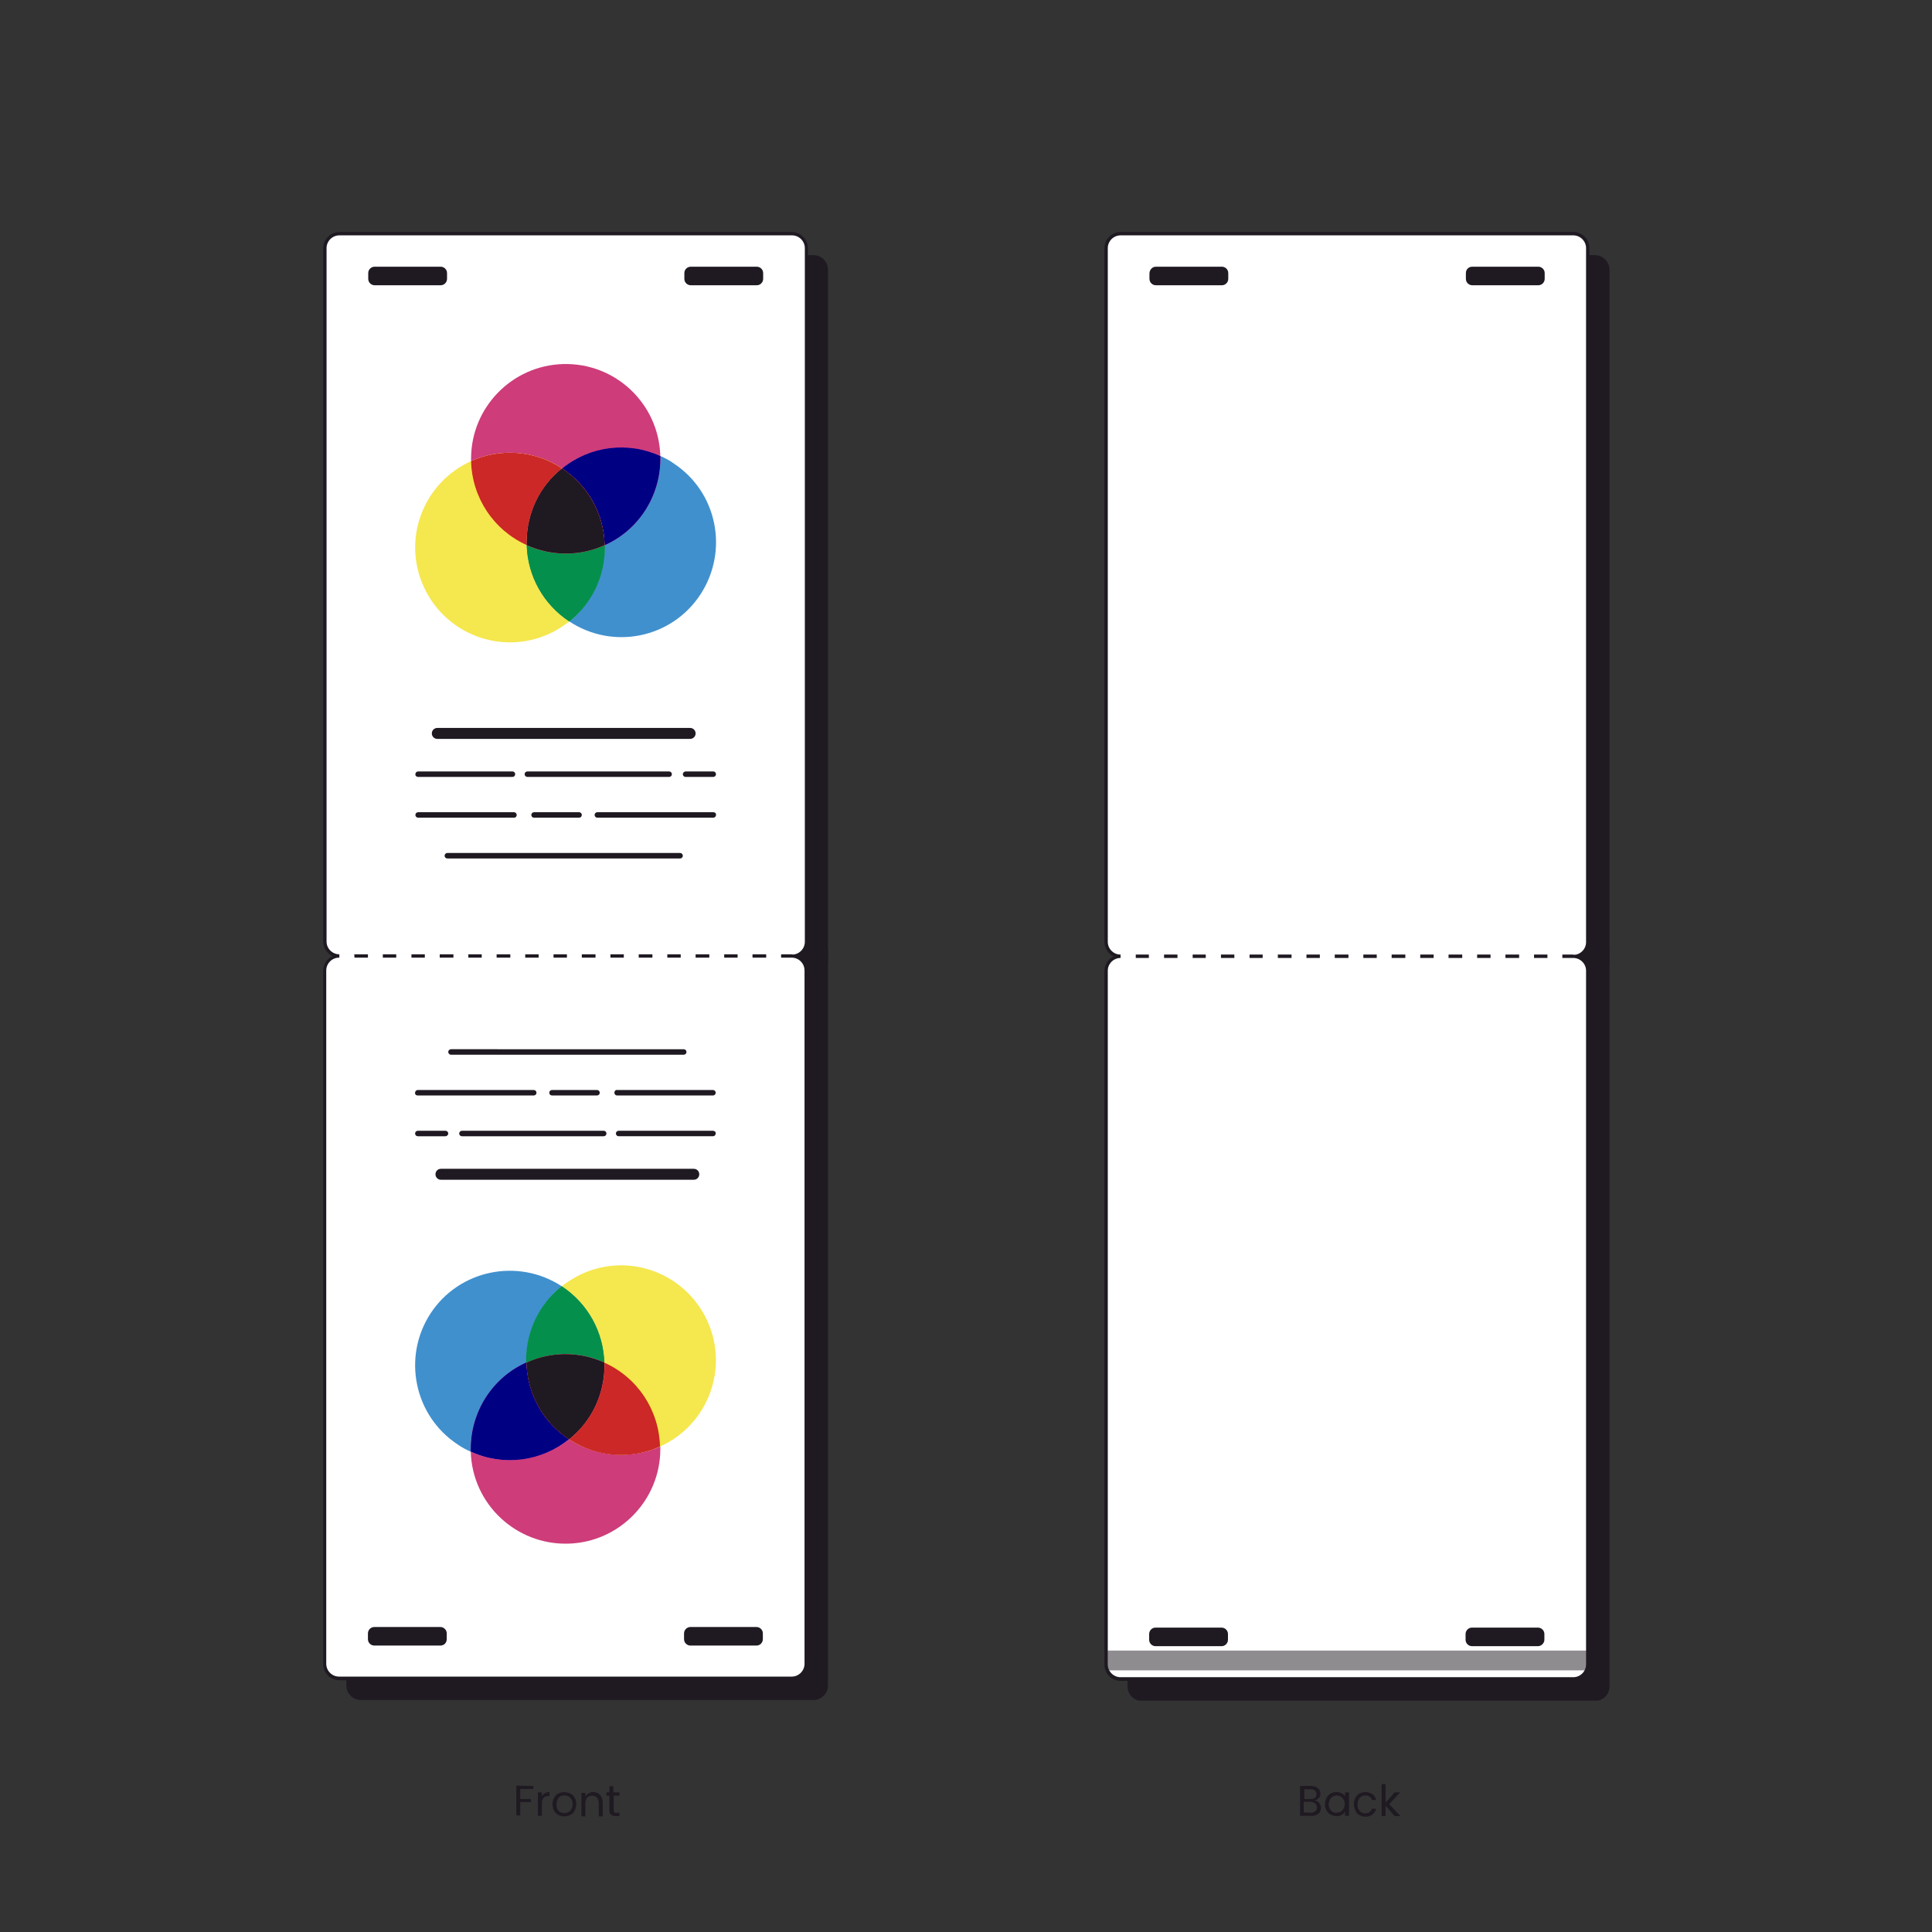 <?xml version="1.0" encoding="utf-8"?>
<!-- Generator: Adobe Illustrator 28.2.0, SVG Export Plug-In . SVG Version: 6.00 Build 0)  -->
<svg version="1.1" id="Layer_1" xmlns="http://www.w3.org/2000/svg" xmlns:xlink="http://www.w3.org/1999/xlink" x="0px" y="0px"
	 viewBox="0 0 635 635" style="enable-background:new 0 0 635 635;" xml:space="preserve">
<rect x="0" y="0" width="635" height="635" fill="#333333" stroke="none"/>
<style type="text/css">
	.st0{opacity:0;}
	.st1{fill:#EFECE8;}
	.st2{fill:#1F1922;}
	.st3{clip-path:url(#SVGID_00000023252543212938879140000003520799058806423211_);}
	.st4{clip-path:url(#SVGID_00000174591449562642560300000016247033931269276572_);}
	.st5{fill:#FFFFFF;}
	.st6{fill:#F5E74E;}
	.st7{fill:#CE3C7A;}
	.st8{clip-path:url(#SVGID_00000147924959081059334680000003900285639141247164_);}
	.st9{fill:#FFF200;}
	.st10{fill:#CB2827;}
	.st11{fill:#4090CE;}
	.st12{clip-path:url(#SVGID_00000137852525111829713330000004960896981077090992_);}
	.st13{fill:#058F4C;}
	.st14{clip-path:url(#SVGID_00000176043144286479549590000016017344565321127080_);}
	.st15{fill:#EC008C;}
	.st16{clip-path:url(#SVGID_00000155121449533410111590000004850201158185108362_);}
	.st17{fill:#000083;}
	.st18{clip-path:url(#SVGID_00000163776970691114559220000001903716399225789345_);}
	.st19{clip-path:url(#SVGID_00000096761613576099743810000005837274653423409826_);}
	.st20{clip-path:url(#SVGID_00000117636603065216823230000017200790297538249112_);}
	.st21{clip-path:url(#SVGID_00000178194239205568637000000003966824579214721717_);}
	.st22{clip-path:url(#SVGID_00000062171326745912522480000013512381881692936373_);}
	.st23{clip-path:url(#SVGID_00000123415951876210121640000012267631398573821595_);}
	.st24{clip-path:url(#SVGID_00000163777204286601696590000013765148363985872812_);}
	.st25{clip-path:url(#SVGID_00000031922104158777953470000007260716886713427339_);}
	.st26{clip-path:url(#SVGID_00000026138853717889336310000016351550026600758190_);}
	.st27{clip-path:url(#SVGID_00000050660871977219257450000017119744990097475726_);}
	.st28{opacity:0.5;}
</style>
<g id="Group_4467" transform="translate(-10659 9628)">
	<g id="Group_4023" transform="translate(10503 -9842)" class="st0">
		<path id="Path_86510" class="st1" d="M155.3,214h635v635h-635L155.3,214L155.3,214z"/>
	</g>
	<path id="Path_216056" class="st2" d="M10834.3-9041v1h-4.3v3.3h3.5v1h-3.5v4.4h-1.3v-9.8L10834.3-9041L10834.3-9041z
		 M10837.1-9037.6c0.2-0.4,0.6-0.8,1-1c0.5-0.3,1-0.4,1.5-0.4v1.3h-0.3c-1.4,0-2.2,0.8-2.2,2.3v4.2h-1.3v-7.7h1.3V-9037.6z
		 M10844.5-9031c-0.7,0-1.4-0.2-2-0.5s-1.1-0.8-1.4-1.4c-0.3-0.6-0.5-1.4-0.5-2.1c0-0.7,0.2-1.5,0.5-2.1s0.8-1.1,1.4-1.4
		c1.2-0.6,2.7-0.6,4,0c0.6,0.3,1.1,0.8,1.4,1.4c0.4,0.6,0.5,1.4,0.5,2.1c0,0.7-0.2,1.5-0.5,2.1s-0.8,1.1-1.4,1.4
		C10845.9-9031.2,10845.2-9031,10844.5-9031z M10844.5-9032.1c0.5,0,0.9-0.1,1.3-0.3c0.4-0.2,0.8-0.6,1-1c0.3-0.5,0.4-1,0.4-1.6
		s-0.1-1.1-0.4-1.6c-0.2-0.4-0.6-0.7-1-1c-0.8-0.4-1.8-0.4-2.6,0c-0.4,0.2-0.7,0.6-0.9,1c-0.2,0.5-0.4,1-0.4,1.6s0.1,1.1,0.3,1.6
		c0.2,0.4,0.5,0.7,0.9,1C10843.6-9032.2,10844-9032.1,10844.5-9032.1z M10853.9-9039c0.8,0,1.7,0.3,2.3,0.9c0.6,0.7,0.9,1.6,0.9,2.5
		v4.6h-1.3v-4.4c0-0.6-0.2-1.3-0.6-1.8c-0.4-0.4-1-0.6-1.6-0.6s-1.2,0.2-1.6,0.6c-0.4,0.5-0.6,1.2-0.6,1.9v4.3h-1.3v-7.7h1.3v1.1
		c0.3-0.4,0.6-0.7,1-0.9C10852.9-9038.9,10853.4-9039,10853.9-9039z M10860.7-9037.8v4.6c0,0.3,0.1,0.6,0.2,0.8
		c0.2,0.2,0.5,0.3,0.8,0.2h0.9v1.1h-1.2c-0.6,0-1.2-0.1-1.6-0.5c-0.4-0.4-0.6-1-0.5-1.6v-4.6h-1v-1.1h1v-2h1.3v2h2v1.1H10860.7z"/>
	<path id="Path_216057" class="st2" d="M11091.2-9036.2c0.4,0.1,0.7,0.2,1,0.4s0.5,0.5,0.7,0.9c0.4,0.8,0.3,1.7-0.1,2.5
		c-0.3,0.4-0.7,0.7-1.1,0.9c-0.5,0.2-1.1,0.4-1.7,0.3h-3.7v-9.8h3.5c0.6,0,1.2,0.1,1.7,0.3c0.4,0.2,0.8,0.5,1.1,0.9
		c0.2,0.4,0.4,0.8,0.4,1.3s-0.1,1-0.5,1.4C11092.1-9036.6,11091.7-9036.4,11091.2-9036.2z M11087.6-9036.7h2.2c0.5,0,1-0.1,1.4-0.4
		c0.3-0.3,0.5-0.7,0.5-1.2c0-0.4-0.2-0.9-0.5-1.2c-0.4-0.3-0.9-0.5-1.4-0.4h-2.1v3.2L11087.6-9036.7L11087.6-9036.7z
		 M11089.8-9032.2c0.5,0,1.1-0.1,1.5-0.5c0.4-0.3,0.6-0.8,0.5-1.3c0-0.5-0.2-1-0.6-1.3c-0.4-0.3-1-0.5-1.5-0.5h-2.2v3.5
		L11089.8-9032.2L11089.8-9032.2z M11094.5-9035c0-0.7,0.1-1.4,0.5-2.1c0.3-0.6,0.8-1.1,1.3-1.4c0.6-0.3,1.2-0.5,1.9-0.5
		c0.6,0,1.2,0.1,1.8,0.4c0.5,0.3,0.9,0.6,1.1,1.1v-1.4h1.3v7.7h-1.3v-1.4c-0.3,0.5-0.7,0.9-1.1,1.1c-0.5,0.3-1.1,0.5-1.8,0.4
		c-0.7,0-1.3-0.2-1.9-0.5c-0.6-0.3-1-0.8-1.3-1.4C11094.6-9033.6,11094.4-9034.3,11094.5-9035L11094.5-9035z M11101-9035
		c0-0.5-0.1-1.1-0.4-1.5c-0.2-0.4-0.5-0.8-1-1c-0.8-0.5-1.8-0.5-2.6,0c-0.4,0.2-0.7,0.6-0.9,1c-0.2,0.5-0.4,1-0.4,1.5
		s0.1,1.1,0.4,1.5c0.2,0.4,0.5,0.8,0.9,1s0.9,0.4,1.3,0.3c0.5,0,0.9-0.1,1.3-0.3c0.4-0.2,0.7-0.6,1-1
		C11100.9-9034,11101-9034.5,11101-9035L11101-9035z M11104-9035c0-0.7,0.1-1.5,0.5-2.1c0.3-0.6,0.8-1.1,1.3-1.4
		c1.4-0.7,3-0.6,4.3,0.2c0.6,0.5,1.1,1.2,1.2,1.9h-1.4c-0.1-0.5-0.4-0.8-0.8-1.1c-0.4-0.3-0.9-0.4-1.4-0.4c-0.7,0-1.3,0.3-1.8,0.8
		c-0.5,0.6-0.7,1.4-0.7,2.1c-0.1,0.8,0.2,1.6,0.7,2.2c0.4,0.5,1.1,0.8,1.8,0.8c0.5,0,1-0.1,1.4-0.4c0.4-0.3,0.7-0.7,0.8-1.1h1.4
		c-0.2,0.8-0.6,1.4-1.2,1.9c-0.7,0.5-1.5,0.7-2.3,0.7c-0.7,0-1.4-0.2-2-0.5s-1-0.8-1.3-1.4C11104.2-9033.6,11104-9034.3,11104-9035
		L11104-9035z M11117.4-9031.1l-3-3.4v3.4h-1.3v-10.5h1.3v6.1l3-3.4h1.8l-3.6,3.9l3.7,3.9H11117.4z"/>
	<g id="Group_4469" transform="translate(10765.23 -9551.744)">
		<g>
			<g>
				<g>
					<defs>
						<rect id="SVGID_1_" x="0" y="0" width="165.9" height="482.5"/>
					</defs>
					<clipPath id="SVGID_00000127758301405994941310000004716479100221147557_">
						<use xlink:href="#SVGID_1_"  style="overflow:visible;"/>
					</clipPath>
					<g id="Group_4507" style="clip-path:url(#SVGID_00000127758301405994941310000004716479100221147557_);">
						<g id="Group_4506">
							<g>
								<g>
									<g>
										<defs>
											<rect id="SVGID_00000012473674717709592610000015188079864208883072_" x="0" y="0" width="165.9" height="482.5"/>
										</defs>
										<clipPath id="SVGID_00000103946284152332893010000016799432994199625099_">
											<use xlink:href="#SVGID_00000012473674717709592610000015188079864208883072_"  style="overflow:visible;"/>
										</clipPath>
										<g id="Group_4505" style="clip-path:url(#SVGID_00000103946284152332893010000016799432994199625099_);">
											<path id="Path_216281" class="st2" d="M161.1,231.1H12.4c-2.6,0-4.8,2.1-4.8,4.8v241.8c0,2.6,2.1,4.8,4.8,4.8l0,0h148.7
												c2.6,0,4.8-2.1,4.8-4.8l0,0V235.9C165.9,233.2,163.8,231.1,161.1,231.1"/>
											<path id="Path_216282" class="st2" d="M161.1,7.6H12.4c-2.6,0-4.8,2.1-4.8,4.8l0,0v227.9c0,2.6,2.1,4.8,4.8,4.8h148.7
												c2.6,0,4.8-2.1,4.8-4.8V12.4C165.9,9.7,163.8,7.6,161.1,7.6"/>
											<path id="Path_216283" class="st5" d="M154.1,0.6H5.3c-2.6,0-4.8,2.1-4.8,4.8l0,0v227.9c0,2.6,2.1,4.8,4.8,4.8H154
												c2.6,0,4.8-2.1,4.8-4.8V5.3C158.9,2.7,156.7,0.6,154.1,0.6 M40.1,15.4c0,0.8-0.7,1.5-1.5,1.5l0,0H16.9
												c-0.8,0-1.5-0.7-1.5-1.5l0,0v-1.9c0-0.8,0.7-1.5,1.5-1.5l0,0h21.7c0.8,0,1.5,0.7,1.5,1.5l0,0V15.4z M144,15.4
												c0,0.8-0.7,1.5-1.5,1.5h-21.7c-0.8,0-1.5-0.7-1.5-1.5v-1.9c0-0.8,0.7-1.5,1.5-1.5h21.7c0.8,0,1.5,0.7,1.5,1.5V15.4z"/>
											<path id="Path_216284" class="st2" d="M5.3,0H154c2.9,0,5.3,2.4,5.3,5.3v227.9c0,2.9-2.4,5.3-5.3,5.3H5.3
												c-2.9,0-5.3-2.4-5.3-5.3V5.3C0,2.4,2.4,0,5.3,0z M154.1,237.5c2.3,0,4.2-1.9,4.2-4.2V5.3c0-2.3-1.9-4.2-4.2-4.2H5.3
												C3,1.1,1.1,3,1.1,5.3v227.9c0,2.3,1.9,4.2,4.2,4.2h148.8V237.5z M16.9,11.4h21.7c1.1,0,2.1,0.9,2.1,2.1v1.9
												c0,1.1-0.9,2.1-2.1,2.1H16.9c-1.1,0-2.1-0.9-2.1-2.1v-1.9C14.8,12.3,15.8,11.4,16.9,11.4z M38.6,16.3c0.5,0,1-0.4,1-1
												v-1.9c0-0.5-0.4-1-1-1H16.9c-0.5,0-1,0.4-1,1v1.9c0,0.5,0.4,1,1,1H38.6z M120.8,11.4h21.7c1.1,0,2.1,0.9,2.1,2.1v1.9
												c0,1.1-0.9,2.1-2.1,2.1h-21.7c-1.1,0-2.1-0.9-2.1-2.1v-1.9C118.7,12.3,119.7,11.4,120.8,11.4z M142.5,16.3
												c0.5,0,1-0.4,1-1v-1.9c0-0.5-0.4-1-1-1h-21.7c-0.5,0-1,0.4-1,1v1.9c0,0.5,0.4,1,1,1H142.5z"/>
											<path id="Path_216285" class="st5" d="M5.2,475.4H154c2.6,0,4.8-2.1,4.8-4.8V242.7c0-2.6-2.1-4.8-4.8-4.8l0,0H5.3
												c-2.6,0-4.8,2.1-4.8,4.8v227.9C0.4,473.3,2.6,475.4,5.2,475.4L5.2,475.4 M119.2,460.6c0-0.8,0.7-1.5,1.5-1.5l0,0h21.7
												c0.8,0,1.5,0.7,1.5,1.5l0,0v1.9c0,0.8-0.7,1.5-1.5,1.5l0,0h-21.7c-0.8,0-1.5-0.7-1.5-1.5l0,0V460.6z M15.3,460.6
												c0-0.8,0.7-1.5,1.5-1.5l0,0h21.7c0.8,0,1.5,0.7,1.5,1.5l0,0v1.9c0,0.8-0.7,1.5-1.5,1.5l0,0H16.8c-0.8,0-1.5-0.7-1.5-1.5
												l0,0C15.3,462.5,15.3,460.6,15.3,460.6z"/>
											<path id="Path_216286" class="st2" d="M154,476H5.3c-2.9,0-5.3-2.4-5.3-5.3V242.8c0-2.9,2.4-5.3,5.3-5.3H154
												c2.9,0,5.3,2.4,5.3,5.3v227.8C159.3,473.6,156.9,476,154,476z M5.2,238.5c-2.3,0-4.2,1.9-4.2,4.2v227.9
												c0,2.3,1.9,4.2,4.2,4.2H154c2.3,0,4.2-1.9,4.2-4.2V242.7c0-2.3-1.9-4.2-4.2-4.2H5.2z M142.4,464.6h-21.7
												c-1.1,0-2.1-0.9-2.1-2.1v-1.9c0-1.1,0.9-2.1,2.1-2.1h21.7c1.1,0,2.1,0.9,2.1,2.1v1.9
												C144.5,463.7,143.5,464.6,142.4,464.6z M120.7,459.7c-0.5,0-1,0.4-1,1v1.8c0,0.5,0.4,1,1,1h21.7c0.5,0,1-0.4,1-1v-1.9
												c0-0.5-0.4-1-1-1h-21.7V459.7z M38.5,464.6H16.8c-1.1,0-2.1-0.9-2.1-2.1v-1.9c0-1.1,0.9-2.1,2.1-2.1h21.7
												c1.1,0,2.1,0.9,2.1,2.1v1.9C40.6,463.7,39.7,464.6,38.5,464.6L38.5,464.6z M16.8,459.7c-0.5,0-1,0.4-1,1v1.8
												c0,0.5,0.4,1,1,1h21.7c0.5,0,1-0.4,1-1v-1.9c0-0.5-0.4-1-1-1H16.8V459.7z"/>
											<path id="Line_719" class="st5" d="M150.5,238.8h-4.9v-1.6h4.9V238.8z M141.1,238.8h-4.9v-1.6h4.9V238.8z M131.8,238.8
												h-4.9v-1.6h4.9V238.8z M122.4,238.8h-4.9v-1.6h4.9V238.8z M113.1,238.8h-4.9v-1.6h4.9V238.8z M103.7,238.8h-4.9v-1.6h4.9
												V238.8z M94.4,238.8h-4.9v-1.6h4.9V238.8z M85,238.8h-4.9v-1.6H85V238.8z M75.7,238.8h-4.9v-1.6h4.9V238.8z M66.4,238.8
												h-4.9v-1.6h4.9V238.8z M57,238.8h-4.9v-1.6H57V238.8z M47.7,238.8h-4.9v-1.6h4.9V238.8z M38.3,238.8h-4.9v-1.6h4.9V238.8
												z M29,238.8h-5v-1.6h5V238.8z M19.6,238.8h-4.9v-1.6h4.9V238.8z M10.3,238.8h-5v-1.6h4.9L10.3,238.8z"/>
											<path id="Path_216287" class="st6" d="M66.9,102.9C56,98,48.9,87.3,48.6,75.3c-15.7,7.1-22.7,25.5-15.6,41.2
												s25.5,22.7,41.2,15.6c2.4-1.1,4.6-2.5,6.7-4.1C72.4,122.4,67.2,113.1,66.9,102.9"/>
											<path id="Path_216288" class="st7" d="M78.5,77.7c9.1-7.3,21.6-8.9,32.3-4.1c-0.5-17.2-14.8-30.7-32-30.2
												C62,43.9,48.6,57.7,48.6,74.5c0,0.3,0,0.5,0,0.8C58.3,70.9,69.6,71.8,78.5,77.7"/>
											<g id="Group_4471" transform="translate(48.566 72.575)">
												<g id="Group_4470">
													<g>
														<g>
															<g>
																<defs>
																	<rect id="SVGID_00000047018383828400841200000014356992644982887348_" x="0" y="0" width="29.9" height="30.3"/>
																</defs>
																<clipPath id="SVGID_00000088813740702307069360000008676709911966063276_">
																	<use xlink:href="#SVGID_00000047018383828400841200000014356992644982887348_"  style="overflow:visible;"/>
																</clipPath>
																<g id="Group_4469-2" style="clip-path:url(#SVGID_00000088813740702307069360000008676709911966063276_);">
																	<path id="Path_216289" class="st9" d="M18.3,30.3c0-0.3,0-0.6,0-0.9c0-9.4,4.3-18.4,11.6-24.3
																		C21-0.7,9.7-1.6,0,2.8C0.3,14.7,7.4,25.4,18.3,30.3"/>
																</g>
															</g>
														</g>
													</g>
												</g>
											</g>
											<path id="Path_216290" class="st10" d="M66.9,102.9c0-0.3,0-0.6,0-0.9c0-9.4,4.3-18.4,11.6-24.3
												c-8.9-5.9-20.2-6.8-29.9-2.4C48.9,87.3,56,98,66.9,102.9"/>
											<path id="Path_216291" class="st11" d="M110.8,73.6c0,0.3,0,0.6,0,0.9c0,12.2-7.2,23.4-18.3,28.4c0,0.3,0,0.5,0,0.8
												c0,9.4-4.3,18.4-11.6,24.3c14.4,9.5,33.7,5.5,43.1-8.9s5.5-33.7-8.9-43.1C113.8,75,112.3,74.3,110.8,73.6"/>
											<g id="Group_4474" transform="translate(66.883 102.901)">
												<g id="Group_4473">
													<g>
														<g>
															<g>
																<defs>
																	<rect id="SVGID_00000024686184009651629790000015282568396190117290_" x="0" y="0" width="25.7" height="25.1"/>
																</defs>
																<clipPath id="SVGID_00000011025520917780355400000009993051044809674112_">
																	<use xlink:href="#SVGID_00000024686184009651629790000015282568396190117290_"  style="overflow:visible;"/>
																</clipPath>
																<g id="Group_4472" style="clip-path:url(#SVGID_00000011025520917780355400000009993051044809674112_);">
																	<path id="Path_216292" class="st13" d="M25.7,0.8c0-0.3,0-0.5,0-0.8C17.5,3.7,8.2,3.7,0,0
																		c0.3,10.2,5.5,19.5,14,25.1C21.4,19.2,25.7,10.3,25.7,0.8"/>
																</g>
															</g>
														</g>
													</g>
												</g>
											</g>
											<path id="Path_216293" class="st13" d="M92.5,103.7c0-0.3,0-0.5,0-0.8c-8.2,3.7-17.5,3.7-25.6,0
												c0.3,10.2,5.5,19.5,14,25.1C88.3,122.1,92.5,113.2,92.5,103.7"/>
											<g id="Group_4477" transform="translate(78.506 70.83)">
												<g id="Group_4476">
													<g>
														<g>
															<g>
																<defs>
																	<rect id="SVGID_00000071528014536842047920000009241588270877543064_" x="0" y="0" width="32.3" height="32.1"/>
																</defs>
																<clipPath id="SVGID_00000063595412064091021360000015872269489335030196_">
																	<use xlink:href="#SVGID_00000071528014536842047920000009241588270877543064_"  style="overflow:visible;"/>
																</clipPath>
																<g id="Group_4475" style="clip-path:url(#SVGID_00000063595412064091021360000015872269489335030196_);">
																	<path id="Path_216294" class="st15" d="M0,6.9c8.5,5.6,13.8,15,14,25.2c11.2-5,18.3-16.2,18.3-28.4
																		c0-0.3,0-0.6,0-0.9C21.6-2.1,9.1-0.5,0,6.9"/>
																</g>
															</g>
														</g>
													</g>
												</g>
											</g>
											<g id="Group_4480" transform="translate(78.506 70.83)">
												<g id="Group_4479">
													<g>
														<g>
															<g>
																<defs>
																	<rect id="SVGID_00000029018779169435252340000011028690080973098646_" x="0" y="0" width="32.3" height="32.1"/>
																</defs>
																<clipPath id="SVGID_00000115496967163784702210000010982127115270545562_">
																	<use xlink:href="#SVGID_00000029018779169435252340000011028690080973098646_"  style="overflow:visible;"/>
																</clipPath>
																<g id="Group_4478" style="clip-path:url(#SVGID_00000115496967163784702210000010982127115270545562_);">
																	<path id="Path_216295" class="st17" d="M0,6.9c8.5,5.6,13.8,15,14,25.2c11.2-5,18.3-16.2,18.3-28.4
																		c0-0.3,0-0.6,0-0.9C21.6-2.1,9.1-0.5,0,6.9"/>
																</g>
															</g>
														</g>
													</g>
												</g>
											</g>
											<g id="Group_4483" transform="translate(66.868 77.699)">
												<g id="Group_4482">
													<g>
														<g>
															<g>
																<defs>
																	<rect id="SVGID_00000087411300350064053560000011829067473269822370_" x="0" y="0" width="25.7" height="28"/>
																</defs>
																<clipPath id="SVGID_00000088855522459184134800000018437299770517998271_">
																	<use xlink:href="#SVGID_00000087411300350064053560000011829067473269822370_"  style="overflow:visible;"/>
																</clipPath>
																<g id="Group_4481" style="clip-path:url(#SVGID_00000088855522459184134800000018437299770517998271_);">
																	<path id="Path_216296" class="st9" d="M11.6,0C4.3,5.9,0,14.8,0,24.3c0,0.3,0,0.6,0,0.9c8.2,3.7,17.5,3.7,25.6,0
																		C25.4,15,20.2,5.6,11.6,0"/>
																</g>
															</g>
														</g>
													</g>
												</g>
											</g>
											<g id="Group_4486" transform="translate(66.868 77.699)">
												<g id="Group_4485">
													<g>
														<g>
															<g>
																<defs>
																	<rect id="SVGID_00000146500232143619596840000004367335132006822836_" x="0" y="0" width="25.7" height="28"/>
																</defs>
																<clipPath id="SVGID_00000027601396232830901750000003822022076923992743_">
																	<use xlink:href="#SVGID_00000146500232143619596840000004367335132006822836_"  style="overflow:visible;"/>
																</clipPath>
																<g id="Group_4484" style="clip-path:url(#SVGID_00000027601396232830901750000003822022076923992743_);">
																	<path id="Path_216297" class="st15" d="M11.6,0C4.3,5.9,0,14.8,0,24.3c0,0.3,0,0.6,0,0.9c8.2,3.7,17.5,3.7,25.6,0
																		C25.4,15,20.2,5.6,11.6,0"/>
																</g>
															</g>
														</g>
													</g>
												</g>
											</g>
											<path id="Path_216298" class="st2" d="M78.5,77.7c-7.4,5.9-11.6,14.8-11.6,24.3c0,0.3,0,0.6,0,0.9
												c8.2,3.7,17.5,3.7,25.6,0C92.3,92.7,87,83.3,78.5,77.7"/>
											<path id="Path_216299" class="st2" d="M37.5,166.6h83.1c1,0,1.8-0.8,1.8-1.8s-0.8-1.8-1.8-1.8l0,0H37.5
												c-1,0-1.8,0.8-1.8,1.8S36.5,166.6,37.5,166.6"/>
											<path id="Path_216300" class="st2" d="M118.2,178.2c0,0.5,0.4,0.9,0.9,0.9l0,0h9.1c0.5,0,0.9-0.4,0.9-0.9
												s-0.4-0.9-0.9-0.9h-9.1C118.7,177.3,118.2,177.7,118.2,178.2L118.2,178.2"/>
											<path id="Path_216301" class="st2" d="M114.6,178.2c0-0.5-0.4-0.9-0.9-0.9l0,0H67.1c-0.5,0-0.9,0.4-0.9,0.9
												s0.4,0.9,0.9,0.9l0,0h46.6C114.2,179.1,114.6,178.7,114.6,178.2L114.6,178.2"/>
											<path id="Path_216302" class="st2" d="M31.2,179.1h31c0.5,0,0.9-0.4,0.9-0.9s-0.4-0.9-0.9-0.9l0,0h-31
												c-0.5,0-0.9,0.4-0.9,0.9C30.2,178.7,30.7,179.1,31.2,179.1L31.2,179.1"/>
											<path id="Path_216303" class="st2" d="M128.2,190.7H90.1c-0.5,0-0.9,0.4-0.9,0.9s0.4,0.9,0.9,0.9l0,0h38.1
												c0.5,0,0.9-0.4,0.9-0.9C129.2,191.1,128.8,190.7,128.2,190.7L128.2,190.7"/>
											<path id="Path_216304" class="st2" d="M69.3,190.7c-0.5,0-0.9,0.4-0.9,0.9s0.4,0.9,0.9,0.9l0,0h14.8
												c0.5,0,0.9-0.4,0.9-0.9s-0.4-0.9-0.9-0.9l0,0H69.3z"/>
											<path id="Path_216305" class="st2" d="M63.6,191.6c0-0.5-0.4-0.9-0.9-0.9l0,0H31.2c-0.5,0-0.9,0.4-0.9,0.9
												s0.4,0.9,0.9,0.9l0,0h31.6C63.2,192.5,63.6,192.1,63.6,191.6L63.6,191.6"/>
											<path id="Path_216306" class="st2" d="M117.3,204.1H40.8c-0.5,0-0.9,0.4-0.9,0.9s0.4,0.9,0.9,0.9l0,0h76.5
												c0.5,0,0.9-0.4,0.9-0.9C118.2,204.5,117.8,204.1,117.3,204.1L117.3,204.1"/>
											<path id="Path_216307" class="st6" d="M92.4,371.6c10.9,4.9,18,15.6,18.3,27.6c15.7-7.1,22.7-25.5,15.6-41.2
												s-25.5-22.7-41.2-15.6c-2.4,1.1-4.6,2.5-6.7,4.1C86.9,352.1,92.1,361.4,92.4,371.6"/>
											<path id="Path_216308" class="st7" d="M80.8,396.8c-9.1,7.3-21.6,8.9-32.3,4.1c0.5,17.2,14.9,30.7,32.1,30.2
												c16.8-0.5,30.2-14.3,30.2-31.1c0-0.3,0-0.5,0-0.8C101,403.5,89.7,402.6,80.8,396.8"/>
											<g id="Group_4489" transform="translate(48.566 311.59)">
												<g id="Group_4488">
													<g>
														<g>
															<g>
																<defs>
																	
																		<rect id="SVGID_00000013876403309996534340000013532431537008921776_" x="32.3" y="60" width="29.9" height="30.3"/>
																</defs>
																<clipPath id="SVGID_00000007424862478676889350000002194118430372962189_">
																	<use xlink:href="#SVGID_00000013876403309996534340000013532431537008921776_"  style="overflow:visible;"/>
																</clipPath>
																<g id="Group_4487" style="clip-path:url(#SVGID_00000007424862478676889350000002194118430372962189_);">
																	<path id="Path_216309" class="st9" d="M43.9,60c0,0.3,0,0.6,0,0.9c0,9.4-4.3,18.4-11.6,24.3
																		c8.9,5.8,20.2,6.7,29.9,2.3C61.9,75.6,54.8,64.9,43.9,60"/>
																</g>
															</g>
														</g>
													</g>
												</g>
											</g>
											<path id="Path_216310" class="st10" d="M92.4,371.6c0,0.3,0,0.6,0,0.9c0,9.4-4.3,18.4-11.6,24.3
												c8.9,5.9,20.2,6.8,29.9,2.4C110.4,387.2,103.3,376.5,92.4,371.6"/>
											<path id="Path_216311" class="st11" d="M48.5,400.9c0-0.3,0-0.6,0-0.9c0-12.2,7.2-23.4,18.3-28.4c0-0.3,0-0.5,0-0.8
												c0-9.4,4.3-18.4,11.6-24.3c-14.4-9.4-33.7-5.4-43.1,8.9c-9.4,14.4-5.4,33.7,8.9,43.1C45.6,399.5,47,400.2,48.5,400.9"/>
											<g id="Group_4492" transform="translate(66.883 341.915)">
												<g id="Group_4491">
													<g>
														<g>
															<g>
																<defs>
																	
																		<rect id="SVGID_00000067217827391478306920000004014418450249555391_" x="-0.2" y="4.6" width="25.7" height="25.1"/>
																</defs>
																<clipPath id="SVGID_00000085950883610727016610000010310917260257751690_">
																	<use xlink:href="#SVGID_00000067217827391478306920000004014418450249555391_"  style="overflow:visible;"/>
																</clipPath>
																<g id="Group_4490" style="clip-path:url(#SVGID_00000085950883610727016610000010310917260257751690_);">
																	<path id="Path_216312" class="st13" d="M-0.2,28.9c0,0.3,0,0.5,0,0.8C8,26,17.3,26,25.5,29.7
																		c-0.3-10.2-5.5-19.5-14-25.1C4.1,10.5-0.2,19.4-0.2,28.9"/>
																</g>
															</g>
														</g>
													</g>
												</g>
											</g>
											<path id="Path_216313" class="st13" d="M66.8,370.8c0,0.3,0,0.5,0,0.8c8.2-3.7,17.5-3.7,25.6,0
												c-0.3-10.2-5.5-19.5-14-25.1C71,352.4,66.8,361.3,66.8,370.8"/>
											<g id="Group_4495" transform="translate(78.506 309.845)">
												<g id="Group_4494">
													<g>
														<g>
															<g>
																<defs>
																	
																		<rect id="SVGID_00000049925048793272635150000015214442421151113092_" x="-30" y="61.7" width="32.3" height="32.1"/>
																</defs>
																<clipPath id="SVGID_00000082329096678770841940000006150689031135654833_">
																	<use xlink:href="#SVGID_00000049925048793272635150000015214442421151113092_"  style="overflow:visible;"/>
																</clipPath>
																<g id="Group_4493" style="clip-path:url(#SVGID_00000082329096678770841940000006150689031135654833_);">
																	<path id="Path_216314" class="st15" d="M2.3,86.9c-8.5-5.6-13.8-15-14-25.2C-22.9,66.7-30,77.9-30,90.1
																		c0,0.3,0,0.6,0,0.9C-19.3,95.9-6.8,94.3,2.3,86.9"/>
																</g>
															</g>
														</g>
													</g>
												</g>
											</g>
											<g id="Group_4498" transform="translate(78.506 309.845)">
												<g id="Group_4497">
													<g>
														<g>
															<g>
																<defs>
																	
																		<rect id="SVGID_00000005252437097159398170000016117475486209832338_" x="-30" y="61.7" width="32.3" height="32.1"/>
																</defs>
																<clipPath id="SVGID_00000157269250152925359970000014056602957061693621_">
																	<use xlink:href="#SVGID_00000005252437097159398170000016117475486209832338_"  style="overflow:visible;"/>
																</clipPath>
																<g id="Group_4496" style="clip-path:url(#SVGID_00000157269250152925359970000014056602957061693621_);">
																	<path id="Path_216315" class="st17" d="M2.3,86.9c-8.5-5.6-13.8-15-14-25.2C-22.9,66.7-30,77.9-30,90.1
																		c0,0.3,0,0.6,0,0.9C-19.3,95.9-6.8,94.3,2.3,86.9"/>
																</g>
															</g>
														</g>
													</g>
												</g>
											</g>
											<g id="Group_4501" transform="translate(66.868 316.713)">
												<g id="Group_4500">
													<g>
														<g>
															<g>
																<defs>
																	
																		<rect id="SVGID_00000009586326432809850040000017784952346500542393_" x="-0.1" y="52.1" width="25.7" height="28"/>
																</defs>
																<clipPath id="SVGID_00000092427580836206869890000012406219087189983672_">
																	<use xlink:href="#SVGID_00000009586326432809850040000017784952346500542393_"  style="overflow:visible;"/>
																</clipPath>
																<g id="Group_4499" style="clip-path:url(#SVGID_00000092427580836206869890000012406219087189983672_);">
																	<path id="Path_216316" class="st9" d="M14,80.1c7.3-5.9,11.6-14.8,11.6-24.3c0-0.3,0-0.6,0-0.9
																		c-8.2-3.7-17.5-3.7-25.6,0C0.2,65.1,5.4,74.5,14,80.1"/>
																</g>
															</g>
														</g>
													</g>
												</g>
											</g>
											<g id="Group_4504" transform="translate(66.868 316.713)">
												<g id="Group_4503">
													<g>
														<g>
															<g>
																<defs>
																	
																		<rect id="SVGID_00000158009168948852751110000000950049086567373207_" x="-0.1" y="52.1" width="25.7" height="28"/>
																</defs>
																<clipPath id="SVGID_00000092455629067009854090000005274307906936530351_">
																	<use xlink:href="#SVGID_00000158009168948852751110000000950049086567373207_"  style="overflow:visible;"/>
																</clipPath>
																<g id="Group_4502" style="clip-path:url(#SVGID_00000092455629067009854090000005274307906936530351_);">
																	<path id="Path_216317" class="st15" d="M14,80.1c7.3-5.9,11.6-14.8,11.6-24.3c0-0.3,0-0.6,0-0.9
																		c-8.2-3.7-17.5-3.7-25.6,0C0.2,65.1,5.4,74.5,14,80.1"/>
																</g>
															</g>
														</g>
													</g>
												</g>
											</g>
											<path id="Path_216318" class="st2" d="M80.8,396.8c7.4-5.9,11.6-14.8,11.6-24.3c0-0.3,0-0.6,0-0.9
												c-8.2-3.7-17.5-3.7-25.6,0C67,381.8,72.3,391.2,80.8,396.8"/>
											<path id="Path_216319" class="st2" d="M121.8,307.9H38.7c-1,0-1.8,0.8-1.8,1.8s0.8,1.8,1.8,1.8h83.1c1,0,1.8-0.8,1.8-1.8
												C123.6,308.7,122.8,307.9,121.8,307.9"/>
											<path id="Path_216320" class="st2" d="M41.1,296.3c0-0.5-0.4-0.9-0.9-0.9h-9.1c-0.5,0-0.9,0.4-0.9,0.9s0.4,0.9,0.9,0.9
												l0,0h9.1C40.6,297.2,41.1,296.8,41.1,296.3"/>
											<path id="Path_216321" class="st2" d="M44.7,296.3c0,0.5,0.4,0.9,0.9,0.9h46.6c0.5,0,0.9-0.4,0.9-0.9s-0.4-0.9-0.9-0.9
												H45.6C45.1,295.4,44.7,295.8,44.7,296.3"/>
											<path id="Path_216322" class="st2" d="M128.1,295.4h-31c-0.5,0-0.9,0.4-0.9,0.9s0.4,0.9,0.9,0.9h31
												c0.5,0,0.9-0.4,0.9-0.9C129.1,295.8,128.6,295.4,128.1,295.4"/>
											<path id="Path_216323" class="st2" d="M31.1,283.8h38.1c0.5,0,0.9-0.4,0.9-0.9s-0.4-0.9-0.9-0.9H31.1
												c-0.5,0-0.9,0.4-0.9,0.9C30.1,283.4,30.5,283.8,31.1,283.8"/>
											<path id="Path_216324" class="st2" d="M90,283.8c0.5,0,0.9-0.4,0.9-0.9S90.5,282,90,282H75.2c-0.5,0-0.9,0.4-0.9,0.9
												s0.4,0.9,0.9,0.9l0,0H90z"/>
											<path id="Path_216325" class="st2" d="M95.7,282.9c0,0.5,0.4,0.9,0.9,0.9h31.5c0.5,0,0.9-0.4,0.9-0.9s-0.4-0.9-0.9-0.9
												H96.5C96.1,281.9,95.7,282.4,95.7,282.9"/>
											<path id="Path_216326" class="st2" d="M42,270.4h76.5c0.5,0,0.9-0.4,0.9-0.9s-0.4-0.9-0.9-0.9H42c-0.5,0-0.9,0.4-0.9,0.9
												S41.5,270.4,42,270.4"/>
										</g>
									</g>
								</g>
							</g>
						</g>
					</g>
				</g>
			</g>
		</g>
	</g>
	<g id="Group_4508" transform="translate(11022 -9551.744)">
		<g>
			<g>
				<g>
					<defs>
						<rect id="SVGID_00000033340027214031441410000005849320209721137085_" y="0" width="166" height="482.7"/>
					</defs>
					<clipPath id="SVGID_00000025400766985919087910000014323070452521234049_">
						<use xlink:href="#SVGID_00000033340027214031441410000005849320209721137085_"  style="overflow:visible;"/>
					</clipPath>
					<g id="Group_4516" style="clip-path:url(#SVGID_00000025400766985919087910000014323070452521234049_);">
						<g id="Group_4515">
							<g>
								<g>
									<g>
										<defs>
											<rect id="SVGID_00000067930772977902727830000006031632660919386296_" y="0" width="166" height="482.7"/>
										</defs>
										<clipPath id="SVGID_00000045596224242320314200000006490163495419517830_">
											<use xlink:href="#SVGID_00000067930772977902727830000006031632660919386296_"  style="overflow:visible;"/>
										</clipPath>
										<g id="Group_4514" style="clip-path:url(#SVGID_00000045596224242320314200000006490163495419517830_);">
											<path id="Path_216327" class="st2" d="M161.2,231.2H12.4c-2.7,0-4.8,2.1-4.8,4.8v242c0,2.7,2.1,4.8,4.8,4.8h148.8
												c2.7,0,4.8-2.1,4.8-4.8V236C166,233.4,163.9,231.2,161.2,231.2"/>
											<path id="Path_216328" class="st2" d="M161.2,7.6H12.4c-2.7,0-4.8,2.1-4.8,4.8l0,0v228c0,2.7,2.1,4.8,4.8,4.8l0,0h148.8
												c2.7,0,4.8-2.1,4.8-4.8l0,0v-228C166,9.8,163.9,7.6,161.2,7.6L161.2,7.6"/>
											<path id="Path_216329" class="st5" d="M154.1,0.6H5.4c-2.7,0-4.8,2.1-4.8,4.8l0,0v228c0,2.7,2.1,4.8,4.8,4.8l0,0h148.8
												c2.7,0,4.8-2.1,4.8-4.8l0,0V5.4C159,2.7,156.8,0.6,154.1,0.6C154.2,0.6,154.2,0.6,154.1,0.6 M40.1,15.4
												c0,0.8-0.7,1.5-1.5,1.5H16.9c-0.8,0-1.5-0.7-1.5-1.5l0,0v-1.9c0-0.8,0.7-1.5,1.5-1.5l0,0h21.7c0.8,0,1.5,0.7,1.5,1.5
												V15.4z M144.1,15.4c0,0.8-0.7,1.5-1.5,1.5l0,0h-21.7c-0.8,0-1.5-0.7-1.5-1.5v-1.9c0-0.8,0.7-1.5,1.5-1.5h21.7
												c0.8,0,1.5,0.7,1.5,1.5l0,0V15.4z"/>
											<path id="Path_216330" class="st2" d="M5.3,0h148.8c3,0,5.3,2.4,5.3,5.3v228c0,3-2.4,5.3-5.3,5.3H5.3
												c-3,0-5.3-2.4-5.3-5.3V5.3C0,2.4,2.4,0,5.3,0z M154.1,237.6c2.3,0,4.2-1.9,4.2-4.2V5.3c0-2.3-1.9-4.2-4.2-4.2H5.3
												C3,1.1,1.1,3,1.1,5.3v228c0,2.3,1.9,4.2,4.2,4.2h148.8V237.6z M16.9,11.4h21.7c1.1,0,2.1,0.9,2.1,2.1v1.9
												c0,1.1-0.9,2.1-2.1,2.1H16.9c-1.1,0-2.1-0.9-2.1-2.1v-1.9C14.9,12.3,15.8,11.4,16.9,11.4z M38.6,16.3c0.5,0,1-0.4,1-1
												v-1.9c0-0.5-0.4-1-1-1H16.9c-0.5,0-1,0.4-1,1v1.9c0,0.5,0.4,1,1,1H38.6z M120.9,11.4h21.7c1.1,0,2.1,0.9,2.1,2.1v1.9
												c0,1.1-0.9,2.1-2.1,2.1h-21.7c-1.1,0-2.1-0.9-2.1-2.1v-1.9C118.8,12.3,119.7,11.4,120.9,11.4z M142.6,16.3
												c0.5,0,1-0.4,1-1v-1.9c0-0.5-0.4-1-1-1h-21.7c-0.5,0-1,0.4-1,1v1.9c0,0.5,0.4,1,1,1H142.6z"/>
											<path id="Path_216331" class="st5" d="M154.1,238.2H5.4c-2.7,0-4.8,2.1-4.8,4.8v228c0,2.7,2.1,4.8,4.8,4.8h148.8
												c2.7,0,4.8-2.1,4.8-4.8V243C159,240.3,156.8,238.2,154.1,238.2"/>
											<path id="Path_216332" class="st2" d="M154.1,476.2H5.3c-3,0-5.3-2.4-5.3-5.3v-228c0-3,2.4-5.3,5.3-5.3h148.8
												c3,0,5.3,2.4,5.3,5.3v227.9C159.4,473.8,157,476.2,154.1,476.2z M5.3,238.6c-2.3,0-4.2,1.9-4.2,4.2v228
												c0,2.3,1.9,4.2,4.2,4.2h148.8c2.3,0,4.2-1.9,4.2-4.2v-228c0-2.3-1.9-4.2-4.2-4.2L5.3,238.6L5.3,238.6z M142.5,464.8
												h-21.7c-1.1,0-2.1-0.9-2.1-2.1v-1.9c0-1.1,0.9-2.1,2.1-2.1h21.7c1.1,0,2.1,0.9,2.1,2.1v1.9
												C144.6,463.8,143.6,464.8,142.5,464.8z M38.5,464.8H16.8c-1.1,0-2.1-0.9-2.1-2.1v-1.9c0-1.1,0.9-2.1,2.1-2.1h21.7
												c1.1,0,2.1,0.9,2.1,2.1v1.9C40.6,463.8,39.7,464.8,38.5,464.8z"/>
											<path id="Line_719-2" class="st5" d="M150.5,239h-4.9v-1.6h4.9V239z M141.2,239h-4.9v-1.6h4.9V239z M131.8,239h-4.9v-1.6
												h4.9V239z M122.5,239h-4.9v-1.6h4.9V239z M113.1,239h-4.9v-1.6h4.9V239z M103.8,239h-4.9v-1.6h4.9V239z M94.4,239h-4.9
												v-1.6h4.9V239z M85.1,239h-4.9v-1.6h4.9V239z M75.7,239h-4.9v-1.6h4.9V239z M66.4,239h-4.9v-1.6h4.9V239z M57,239h-5
												v-1.6h5V239z M47.7,239h-5v-1.6h5V239z M38.3,239h-5v-1.6h5V239z M29,239h-5v-1.6h5V239z M19.6,239h-5v-1.6h5V239z
												 M10.3,239h-5v-1.6h5V239z"/>
										</g>
									</g>
								</g>
							</g>
						</g>
					</g>
				</g>
			</g>
		</g>
	</g>
</g>
<g id="Group_4508-2" class="st28">
	<rect id="Rectangle_7133" x="364" y="542.5" class="st2" width="157.7" height="6.5"/>
</g>
</svg>
